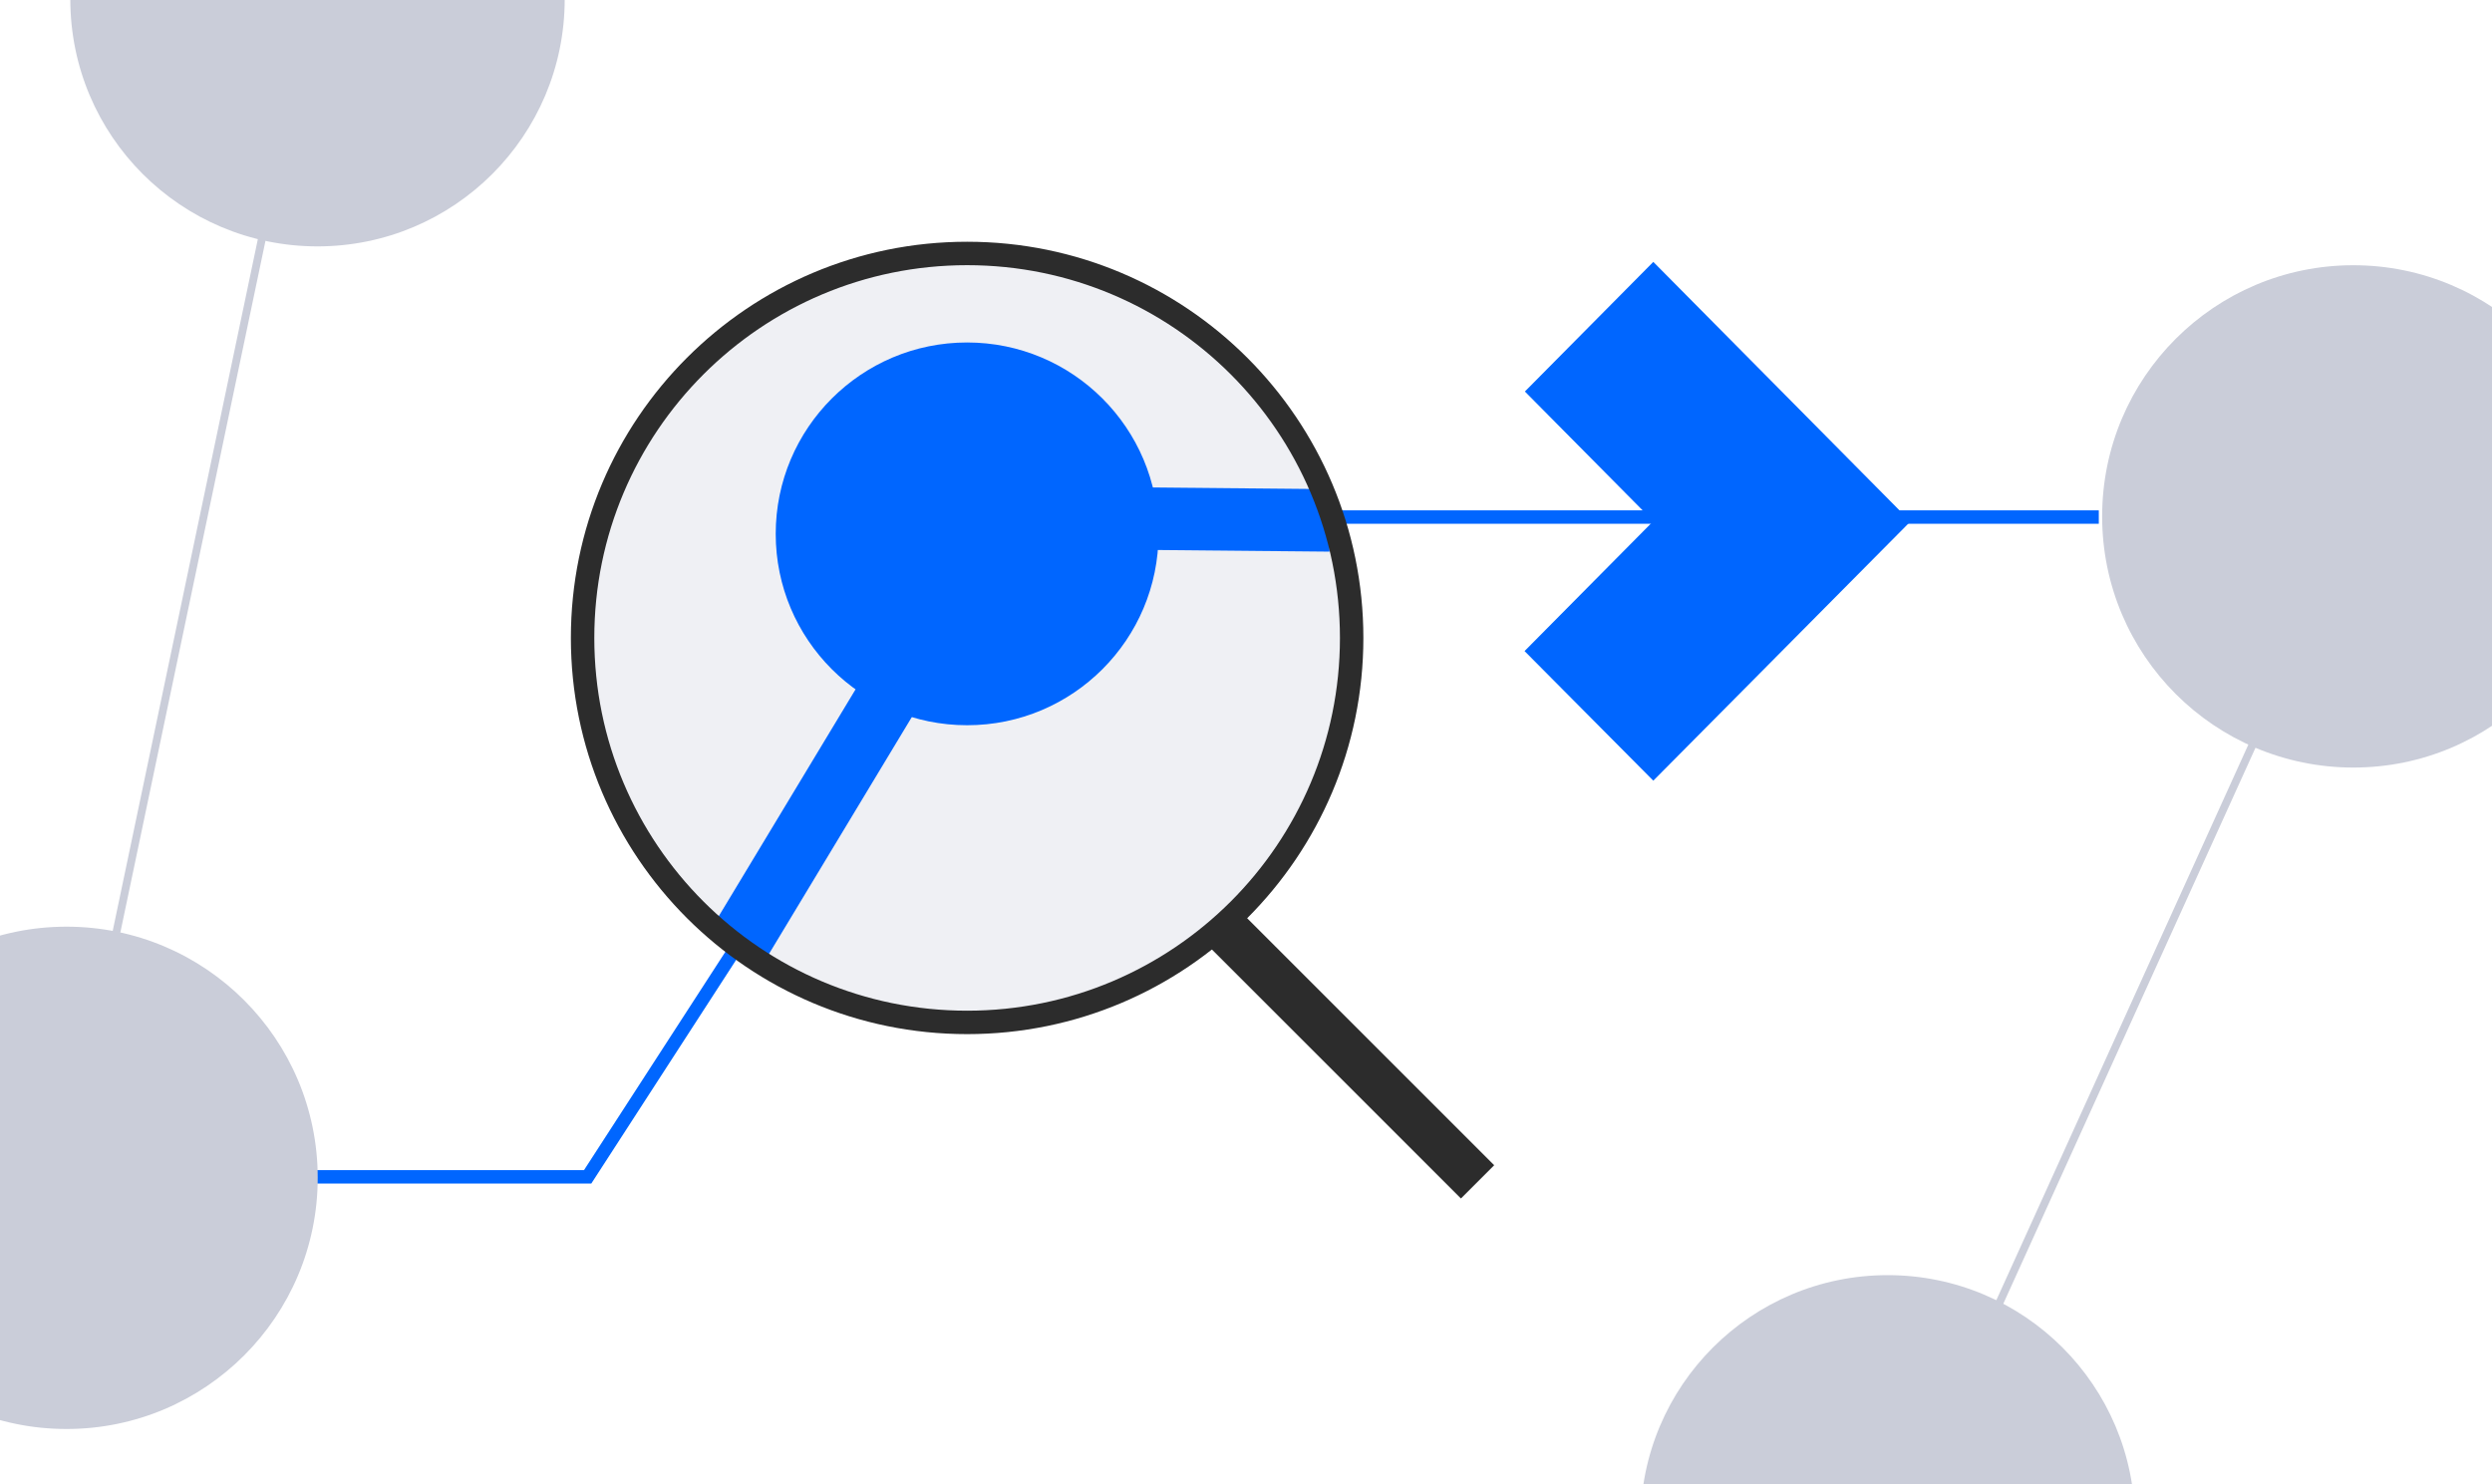<svg width="319" height="190" viewBox="0 0 319 190" fill="none" xmlns="http://www.w3.org/2000/svg">
<g clip-path="url(#clip0_1765_9661)">
<path d="M38 9.256L8 152.256" stroke="#CACDD9"/>
<circle cx="123.801" cy="81.674" r="49.005" fill="#CACDD9" fill-opacity="0.3"/>
<ellipse cx="31.644" cy="31.644" rx="31.644" ry="31.644" transform="matrix(0 -1 -1 0 273.287 226.544)" fill="#CACDD9"/>
<path d="M302 65.255L241 199.755" stroke="#CACDD9"/>
<ellipse cx="31.644" cy="31.644" rx="31.644" ry="31.644" transform="matrix(0 -1 -1 0 72.288 31.544)" fill="#CACDD9"/>
<path d="M124.446 66.199L170.227 66.625" stroke="#0066FF" stroke-width="8"/>
<path d="M156.901 119.073L189.141 151.313" stroke="#2C2C2C" stroke-width="6.018"/>
<circle cx="123.801" cy="68.349" r="24.502" fill="#0066FF"/>
<path d="M22.998 150.668H75.227L94.57 120.792" stroke="#0066FF" stroke-width="1.719"/>
<path d="M94.571 120.792L128.53 64.48" stroke="#0066FF" stroke-width="8"/>
<path d="M170.657 66.199H268.666" stroke="#0066FF" stroke-width="1.719"/>
<path d="M211.639 33.53L195.2 50.125L211.639 66.72L195.158 83.357L211.639 99.951L244.559 66.762L211.639 33.53Z" fill="#0066FF"/>
<path d="M173.025 81.674C173.025 108.86 150.986 130.899 123.801 130.899C96.615 130.899 74.577 108.86 74.577 81.674C74.577 54.489 96.615 32.451 123.801 32.451C150.986 32.451 173.025 54.489 173.025 81.674Z" stroke="#2C2C2C" stroke-width="3"/>
<ellipse cx="301.251" cy="66.114" rx="32.156" ry="32.156" fill="#CACDD9"/>
<ellipse cx="8.514" cy="150.798" rx="32.156" ry="32.156" fill="#CACDD9"/>
</g>
<defs>
<clipPath id="clip0_1765_9661">
<rect width="319" height="190" fill="white"/>
</clipPath>
</defs>
</svg>

